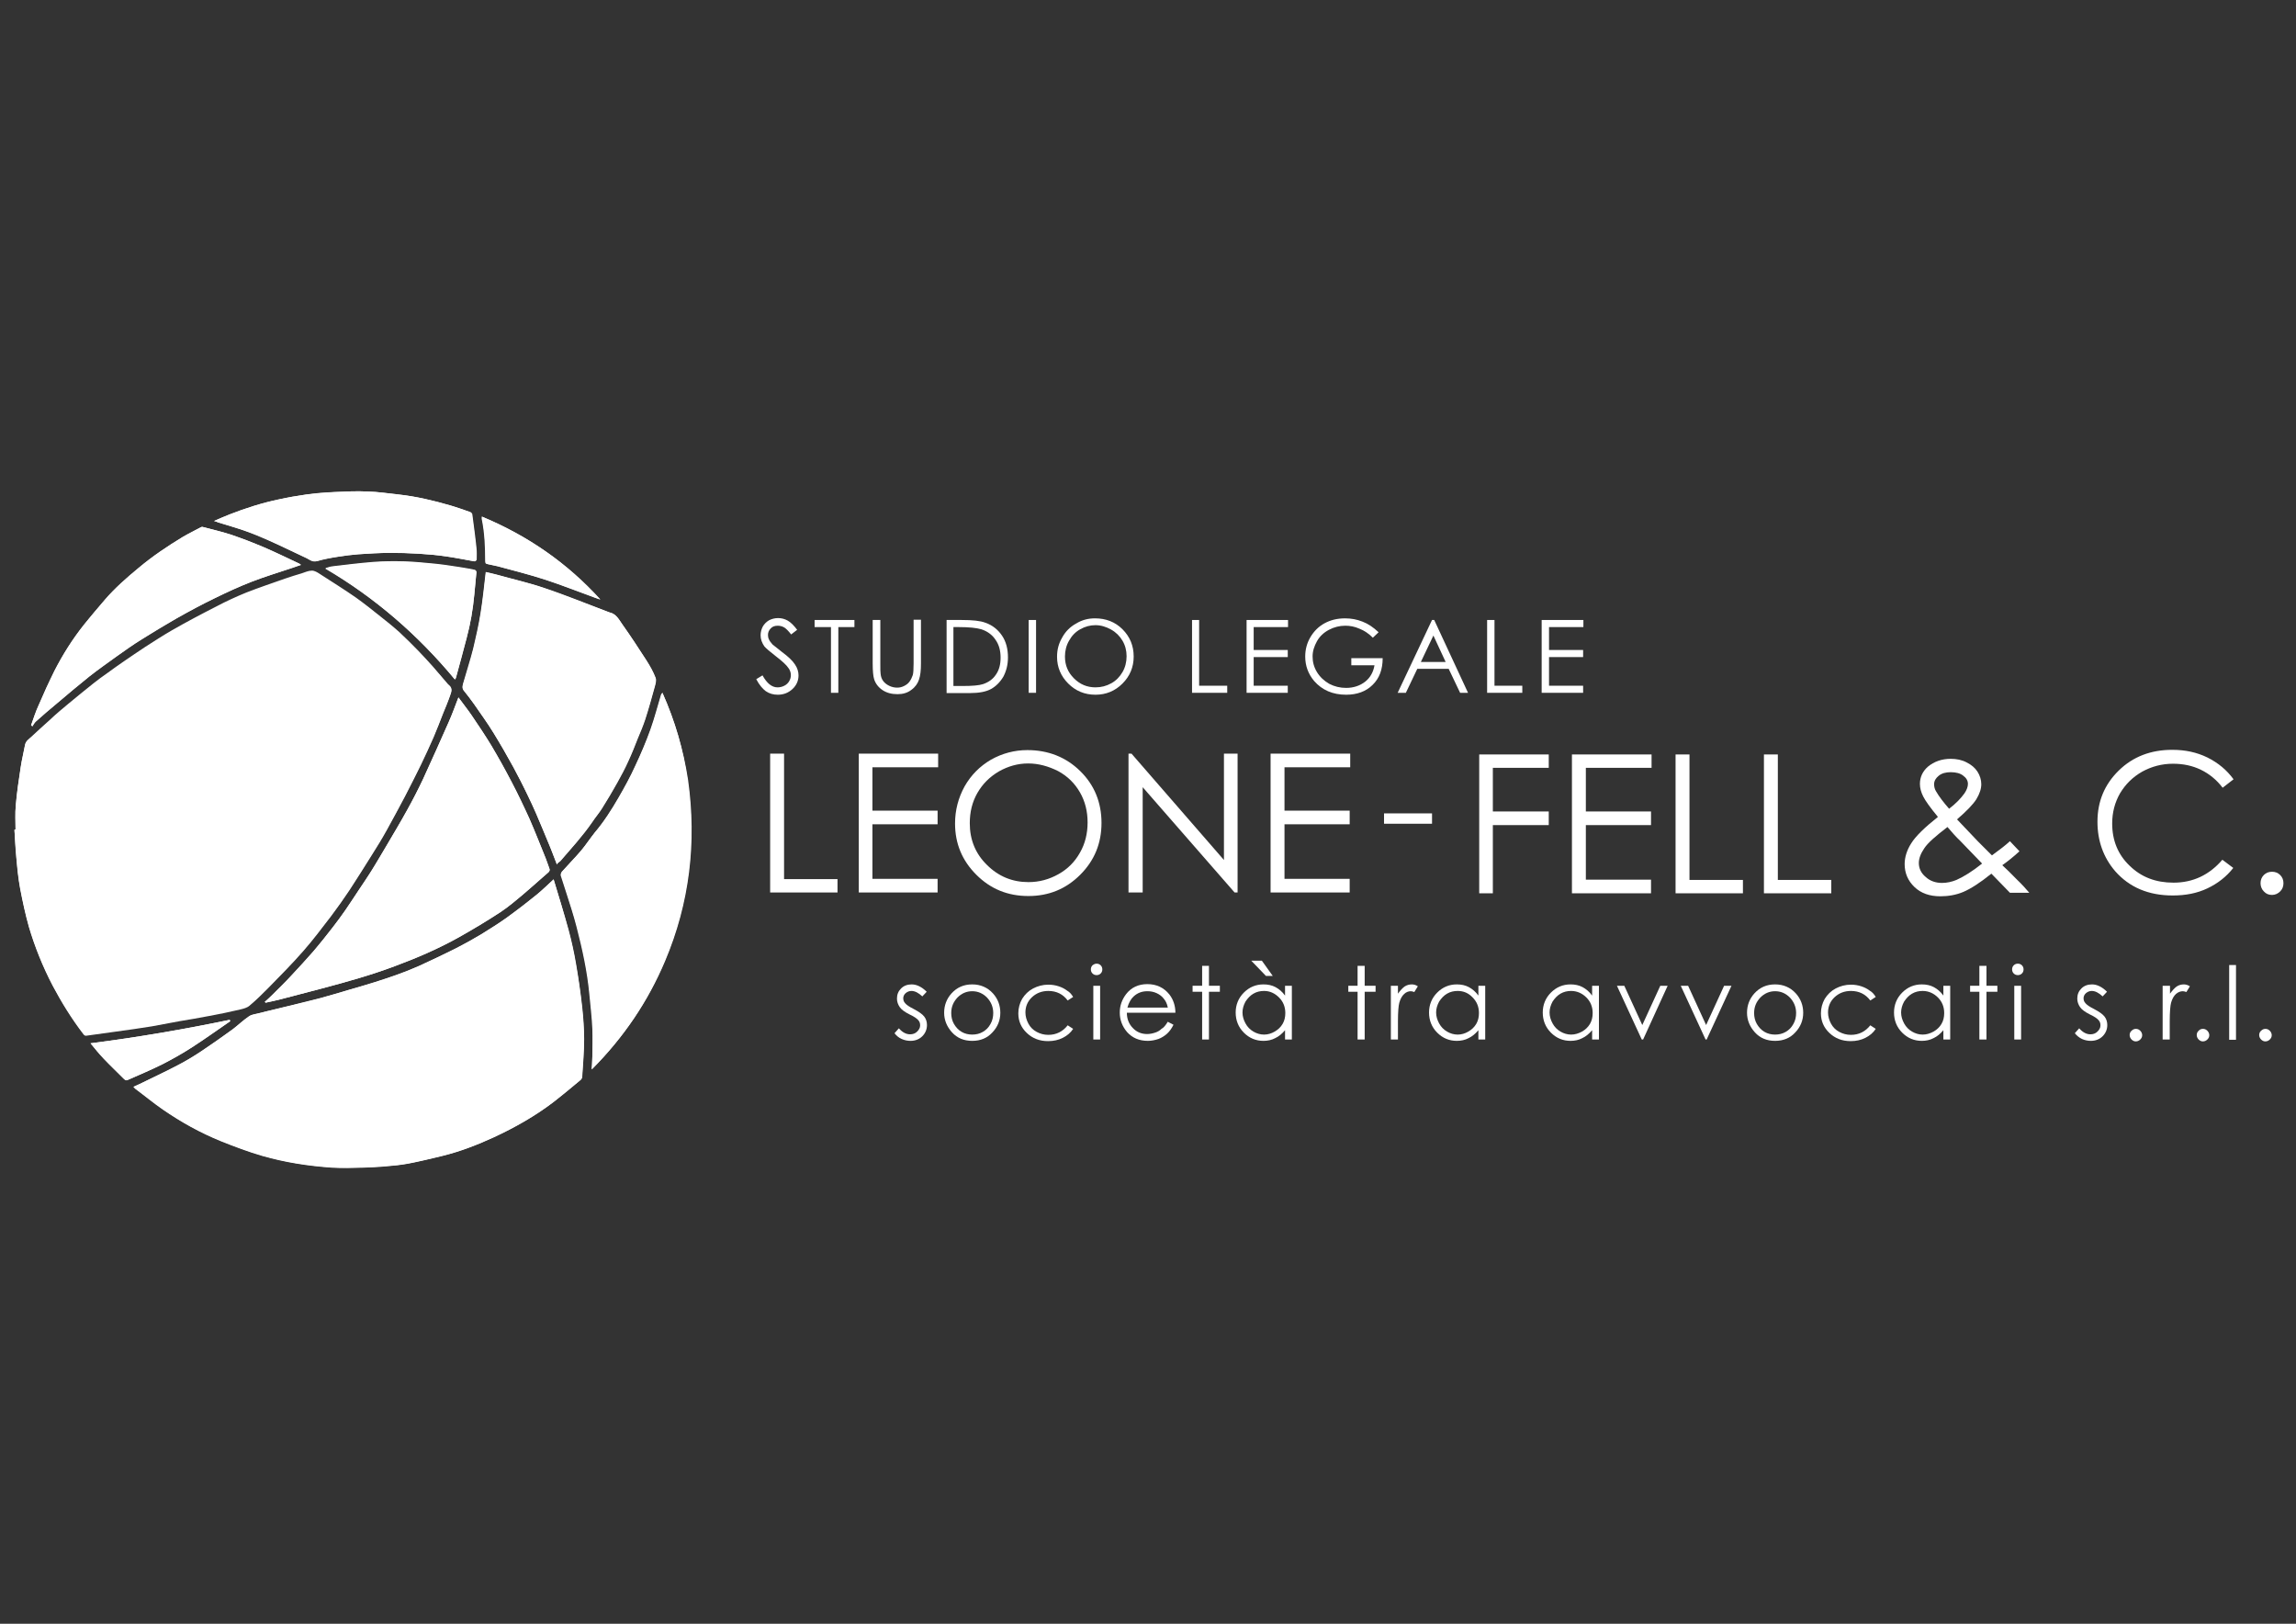 <svg xmlns="http://www.w3.org/2000/svg" xmlns:xlink="http://www.w3.org/1999/xlink" id="Livello_1" x="0px" y="0px" viewBox="0 0 841.9 595.3" style="enable-background:new 0 0 841.9 595.3;" xml:space="preserve">
<rect x="0" y="0" width="841.9" height="595.3" fill="#333333" stroke="none"/>
<style type="text/css">
	.st0{fill:#FFFFFF;}
</style>
<g>
	<path class="st0" d="M277.3,249l2.3-1.4c1.6,2.9,3.4,4.4,5.5,4.4c0.9,0,1.7-0.2,2.5-0.6c0.8-0.4,1.4-1,1.8-1.7   c0.4-0.7,0.6-1.4,0.6-2.2c0-0.9-0.3-1.8-0.9-2.6c-0.8-1.2-2.4-2.6-4.6-4.3c-2.2-1.7-3.6-2.9-4.2-3.6c-0.9-1.3-1.4-2.6-1.4-4.1   c0-1.2,0.3-2.2,0.8-3.2c0.6-1,1.3-1.7,2.3-2.3c1-0.5,2.1-0.8,3.3-0.8c1.3,0,2.4,0.3,3.5,0.9c1.1,0.6,2.3,1.8,3.5,3.4l-2.2,1.7   c-1-1.3-1.9-2.2-2.6-2.6c-0.7-0.4-1.5-0.6-2.3-0.6c-1.1,0-2,0.3-2.6,1c-0.7,0.7-1,1.5-1,2.4c0,0.6,0.1,1.1,0.4,1.7   c0.2,0.5,0.7,1.1,1.3,1.8c0.4,0.3,1.5,1.2,3.4,2.7c2.3,1.7,3.9,3.2,4.8,4.6c0.9,1.3,1.3,2.7,1.3,4c0,1.9-0.7,3.6-2.2,5   c-1.5,1.4-3.3,2.1-5.4,2.1c-1.6,0-3.1-0.4-4.4-1.3C279.6,252.5,278.4,251.1,277.3,249"></path>
	<polygon class="st0" points="298.7,229.9 298.7,227.3 313.3,227.3 313.3,229.9 307.4,229.9 307.4,254 304.7,254 304.7,229.9  "></polygon>
	<path class="st0" d="M320.1,227.3h2.7v16.1c0,1.9,0,3.1,0.1,3.6c0.1,1.1,0.4,1.9,0.9,2.6c0.5,0.7,1.2,1.3,2.2,1.8   c1,0.5,2,0.7,3,0.7c0.9,0,1.7-0.2,2.5-0.6s1.5-0.9,2-1.6c0.5-0.7,0.9-1.5,1.2-2.4c0.2-0.7,0.3-2.1,0.3-4.2v-16.1h2.7v16.1   c0,2.4-0.2,4.3-0.7,5.8c-0.5,1.5-1.4,2.8-2.8,3.8c-1.4,1.1-3.1,1.6-5.1,1.6c-2.2,0-4-0.5-5.5-1.5c-1.5-1-2.6-2.4-3.1-4.1   c-0.3-1-0.5-2.9-0.5-5.6V227.3z"></path>
	<path class="st0" d="M349.7,251.5h3.1c3.7,0,6.2-0.2,7.7-0.7c2-0.7,3.6-1.8,4.7-3.5c1.2-1.7,1.7-3.8,1.7-6.2c0-2.6-0.6-4.8-1.9-6.6   c-1.2-1.8-3-3.1-5.2-3.8c-1.7-0.5-4.4-0.8-8.3-0.8h-1.9V251.5z M347.1,254v-26.7h5.5c4,0,6.9,0.3,8.7,1c2.6,0.9,4.6,2.5,6.1,4.7   c1.5,2.2,2.2,4.9,2.2,8c0,2.7-0.6,5-1.7,7.1c-1.2,2-2.7,3.5-4.5,4.5c-1.8,1-4.4,1.5-7.8,1.5H347.1z"></path>
	<rect x="377.2" y="227.3" class="st0" width="2.7" height="26.7"></rect>
	<path class="st0" d="M401.7,229.2c-2,0-3.8,0.5-5.6,1.5c-1.8,1-3.1,2.4-4.1,4.2c-1,1.7-1.5,3.7-1.5,5.8c0,3.2,1.1,5.8,3.3,8   c2.2,2.2,4.8,3.3,7.9,3.3c2.1,0,4-0.5,5.8-1.5c1.8-1,3.1-2.4,4.1-4.1c1-1.7,1.5-3.7,1.5-5.8c0-2.1-0.5-4-1.5-5.7   c-1-1.7-2.4-3.1-4.2-4.1C405.6,229.8,403.7,229.2,401.7,229.2 M401.5,226.7c4,0,7.4,1.3,10.1,4c2.7,2.7,4.1,6,4.1,10   c0,3.9-1.4,7.2-4.1,9.9c-2.7,2.7-6,4.1-9.9,4.1c-4,0-7.3-1.4-10-4.1c-2.7-2.7-4.1-6-4.1-9.8c0-2.6,0.6-4.9,1.9-7.1   c1.2-2.2,2.9-3.9,5.1-5.1C396.7,227.3,399,226.7,401.5,226.7"></path>
	<polygon class="st0" points="437.1,227.3 439.7,227.3 439.7,251.4 450,251.4 450,254 437.1,254  "></polygon>
	<polygon class="st0" points="457.1,227.3 472.3,227.3 472.3,229.9 459.7,229.9 459.7,238.3 472.2,238.3 472.2,240.9 459.7,240.9    459.7,251.4 472.2,251.4 472.2,254 457.1,254  "></polygon>
	<path class="st0" d="M505.5,231.8l-2.1,2c-1.5-1.5-3.1-2.6-4.9-3.3c-1.8-0.8-3.5-1.1-5.2-1.1c-2.1,0-4.1,0.5-6,1.5   c-1.9,1-3.4,2.4-4.4,4.2c-1,1.8-1.6,3.6-1.6,5.6c0,2,0.5,3.9,1.6,5.7c1.1,1.8,2.6,3.2,4.5,4.3c1.9,1,4,1.5,6.2,1.5   c2.7,0,5.1-0.8,7-2.3c1.9-1.5,3-3.6,3.4-6h-8.5v-2.6h11.5c0,4.1-1.2,7.4-3.7,9.8c-2.4,2.4-5.7,3.6-9.7,3.6c-4.9,0-8.8-1.7-11.7-5   c-2.2-2.6-3.3-5.6-3.3-9c0-2.5,0.6-4.9,1.9-7.1c1.3-2.2,3-3.9,5.2-5.1c2.2-1.2,4.7-1.8,7.5-1.8c2.3,0,4.4,0.4,6.4,1.2   C501.7,228.7,503.6,230,505.5,231.8"></path>
	<path class="st0" d="M525.6,233l-4.6,9.7h9.1L525.6,233z M525.9,227.3l12.4,26.7h-2.9l-4.2-8.8h-11.5l-4.2,8.8h-3l12.6-26.7H525.9z   "></path>
	<polygon class="st0" points="545.3,227.3 548,227.3 548,251.4 558.2,251.4 558.2,254 545.3,254  "></polygon>
	<polygon class="st0" points="565.3,227.3 580.6,227.3 580.6,229.9 568,229.9 568,238.3 580.5,238.3 580.5,240.9 568,240.9    568,251.4 580.5,251.4 580.5,254 565.3,254  "></polygon>
	<path class="st0" d="M339.8,363.6l-1.6,1.7c-1.4-1.3-2.7-2-4-2c-0.8,0-1.5,0.3-2.1,0.8c-0.6,0.5-0.9,1.2-0.9,1.9   c0,0.6,0.2,1.3,0.7,1.8c0.5,0.6,1.5,1.3,3.1,2.1c1.9,1,3.2,1.9,3.9,2.8c0.7,0.9,1,2,1,3.1c0,1.6-0.6,3-1.7,4.1   c-1.1,1.1-2.6,1.7-4.3,1.7c-1.1,0-2.2-0.2-3.3-0.7s-1.9-1.2-2.6-2.1l1.6-1.8c1.3,1.5,2.7,2.2,4.1,2.2c1,0,1.9-0.3,2.6-1   c0.7-0.7,1.1-1.4,1.1-2.3c0-0.7-0.2-1.4-0.7-1.9c-0.5-0.6-1.5-1.3-3.2-2.1c-1.8-0.9-3-1.8-3.6-2.7c-0.6-0.9-1-1.9-1-3.1   c0-1.5,0.5-2.7,1.5-3.7c1-1,2.3-1.5,3.9-1.5C336.1,360.9,338,361.8,339.8,363.6"></path>
	<path class="st0" d="M356.5,363.4c-2.1,0-3.9,0.8-5.4,2.3c-1.5,1.6-2.3,3.4-2.3,5.7c0,1.4,0.3,2.8,1,4c0.7,1.2,1.6,2.2,2.8,2.9   s2.5,1,3.9,1c1.4,0,2.7-0.3,3.9-1c1.2-0.7,2.1-1.6,2.8-2.9c0.7-1.2,1-2.6,1-4c0-2.2-0.8-4.1-2.3-5.7   C360.4,364.2,358.6,363.4,356.5,363.4 M356.5,360.9c3,0,5.6,1.1,7.6,3.3c1.8,2,2.7,4.4,2.7,7.1c0,2.8-1,5.2-2.9,7.2   c-1.9,2.1-4.4,3.1-7.4,3.1c-3,0-5.5-1-7.4-3.1c-1.9-2.1-2.9-4.5-2.9-7.2c0-2.7,0.9-5.1,2.7-7.1C350.9,362,353.4,360.9,356.5,360.9"></path>
	<path class="st0" d="M393.5,365.5l-2,1.3c-1.7-2.3-4.1-3.5-7.1-3.5c-2.4,0-4.4,0.8-6,2.3c-1.6,1.5-2.4,3.4-2.4,5.6   c0,1.4,0.4,2.8,1.1,4.1c0.7,1.3,1.7,2.3,3,3c1.3,0.7,2.7,1.1,4.3,1.1c2.9,0,5.3-1.2,7.1-3.5l2,1.3c-0.9,1.4-2.2,2.5-3.8,3.3   c-1.6,0.8-3.4,1.2-5.4,1.2c-3.1,0-5.7-1-7.8-3c-2.1-2-3.1-4.4-3.1-7.2c0-1.9,0.5-3.7,1.4-5.3c1-1.6,2.3-2.9,4-3.8   c1.7-0.9,3.6-1.4,5.6-1.4c1.3,0,2.6,0.2,3.8,0.6c1.2,0.4,2.2,0.9,3.1,1.6C392.2,363.7,392.9,364.5,393.5,365.5"></path>
	<path class="st0" d="M400.9,361.4h2.5v19.7h-2.5V361.4z M402.1,353.3c0.6,0,1.1,0.2,1.5,0.6c0.4,0.4,0.6,0.9,0.6,1.5   c0,0.6-0.2,1.1-0.6,1.5c-0.4,0.4-0.9,0.6-1.5,0.6c-0.6,0-1.1-0.2-1.5-0.6c-0.4-0.4-0.6-0.9-0.6-1.5c0-0.6,0.2-1.1,0.6-1.5   C401.1,353.5,401.6,353.3,402.1,353.3"></path>
	<path class="st0" d="M428.2,369.3c-0.3-1.4-0.8-2.4-1.5-3.2c-0.6-0.8-1.5-1.5-2.6-2c-1.1-0.5-2.2-0.7-3.4-0.7c-1.9,0-3.6,0.6-5,1.9   c-1,0.9-1.8,2.3-2.3,4.1H428.2z M428.2,374.6l2.1,1.1c-0.7,1.4-1.5,2.5-2.4,3.3c-0.9,0.8-2,1.5-3.1,1.9c-1.2,0.4-2.5,0.7-3.9,0.7   c-3.2,0-5.7-1.1-7.6-3.2c-1.8-2.1-2.7-4.5-2.7-7.2c0-2.5,0.8-4.7,2.3-6.7c1.9-2.5,4.6-3.7,7.8-3.7c3.4,0,6.1,1.3,8.1,3.8   c1.4,1.8,2.2,4.1,2.2,6.7h-17.8c0,2.3,0.8,4.2,2.2,5.6c1.4,1.5,3.2,2.2,5.2,2.2c1,0,2-0.2,2.9-0.5c1-0.3,1.8-0.8,2.4-1.4   C426.7,376.8,427.4,375.9,428.2,374.6"></path>
	<polygon class="st0" points="440.8,354.1 443.3,354.1 443.3,361.4 447.3,361.4 447.3,363.6 443.3,363.6 443.3,381.1 440.8,381.1    440.8,363.6 437.3,363.6 437.3,361.4 440.8,361.4  "></polygon>
	<path class="st0" d="M462.7,352.2l4,5.6h-2.5l-5.4-5.6H462.7z M463.5,363.3c-1.4,0-2.7,0.3-3.9,1c-1.2,0.7-2.1,1.7-2.9,2.9   c-0.7,1.3-1.1,2.6-1.1,4c0,1.4,0.4,2.7,1.1,4c0.7,1.3,1.7,2.3,2.9,3c1.2,0.7,2.5,1.1,3.9,1.1c1.4,0,2.7-0.4,3.9-1.1   c1.2-0.7,2.2-1.6,2.9-2.8c0.7-1.2,1-2.5,1-4c0-2.3-0.8-4.2-2.3-5.7S465.7,363.3,463.5,363.3 M473.7,361.4v19.7h-2.5v-3.4   c-1.1,1.3-2.3,2.3-3.6,2.9c-1.3,0.7-2.8,1-4.3,1c-2.8,0-5.2-1-7.2-3c-2-2-3-4.5-3-7.4c0-2.8,1-5.3,3-7.3c2-2,4.4-3,7.2-3   c1.6,0,3.1,0.3,4.4,1c1.3,0.7,2.5,1.7,3.5,3.1v-3.6H473.7z"></path>
	<polygon class="st0" points="497.8,354.1 500.4,354.1 500.4,361.4 504.4,361.4 504.4,363.6 500.4,363.6 500.4,381.1 497.8,381.1    497.8,363.6 494.4,363.6 494.4,361.4 497.8,361.4  "></polygon>
	<path class="st0" d="M510,361.4h2.6v2.9c0.8-1.1,1.6-2,2.4-2.6c0.9-0.6,1.8-0.8,2.7-0.8c0.7,0,1.5,0.2,2.2,0.7l-1.3,2.1   c-0.5-0.2-1-0.3-1.3-0.3c-0.8,0-1.7,0.3-2.4,1c-0.8,0.7-1.4,1.8-1.8,3.2c-0.3,1.1-0.5,3.4-0.5,6.8v6.7H510V361.4z"></path>
	<path class="st0" d="M534.5,363.3c-1.4,0-2.7,0.3-3.9,1c-1.2,0.7-2.1,1.7-2.9,2.9c-0.7,1.3-1.1,2.6-1.1,4c0,1.4,0.4,2.7,1.1,4   c0.7,1.3,1.7,2.3,2.9,3c1.2,0.7,2.5,1.1,3.9,1.1c1.4,0,2.7-0.4,3.9-1.1c1.2-0.7,2.2-1.6,2.9-2.8c0.7-1.2,1-2.5,1-4   c0-2.3-0.8-4.2-2.3-5.7C538.5,364.1,536.7,363.3,534.5,363.3 M544.6,361.4v19.7h-2.5v-3.4c-1.1,1.3-2.3,2.3-3.6,2.9   c-1.3,0.7-2.8,1-4.3,1c-2.8,0-5.2-1-7.2-3c-2-2-3-4.5-3-7.4c0-2.8,1-5.3,3-7.3c2-2,4.4-3,7.2-3c1.6,0,3.1,0.3,4.4,1   c1.3,0.7,2.5,1.7,3.5,3.1v-3.6H544.6z"></path>
	<path class="st0" d="M576.1,363.3c-1.4,0-2.7,0.3-3.9,1c-1.2,0.7-2.1,1.7-2.9,2.9c-0.7,1.3-1.1,2.6-1.1,4c0,1.4,0.4,2.7,1.1,4   c0.7,1.3,1.7,2.3,2.9,3c1.2,0.7,2.5,1.1,3.9,1.1c1.4,0,2.7-0.4,4-1.1c1.2-0.7,2.2-1.6,2.9-2.8c0.7-1.2,1-2.5,1-4   c0-2.3-0.8-4.2-2.3-5.7S578.3,363.3,576.1,363.3 M586.3,361.4v19.7h-2.5v-3.4c-1.1,1.3-2.3,2.3-3.6,2.9c-1.3,0.7-2.8,1-4.3,1   c-2.8,0-5.2-1-7.2-3c-2-2-3-4.5-3-7.4c0-2.8,1-5.3,3-7.3c2-2,4.4-3,7.2-3c1.6,0,3.1,0.3,4.4,1c1.3,0.7,2.5,1.7,3.5,3.1v-3.6H586.3z   "></path>
	<polygon class="st0" points="592.9,361.4 595.6,361.4 602.2,375.8 608.8,361.4 611.5,361.4 602.5,381.1 602,381.1  "></polygon>
	<polygon class="st0" points="616.3,361.4 619,361.4 625.6,375.8 632.2,361.4 634.9,361.4 625.8,381.1 625.4,381.1  "></polygon>
	<path class="st0" d="M650.9,363.4c-2.1,0-3.9,0.8-5.4,2.3c-1.5,1.6-2.3,3.4-2.3,5.7c0,1.4,0.3,2.8,1,4c0.7,1.2,1.6,2.2,2.8,2.9   c1.2,0.7,2.5,1,3.9,1c1.4,0,2.7-0.3,3.9-1c1.2-0.7,2.1-1.6,2.8-2.9c0.7-1.2,1-2.6,1-4c0-2.2-0.8-4.1-2.3-5.7   C654.8,364.2,653,363.4,650.9,363.4 M650.9,360.9c3,0,5.6,1.1,7.6,3.3c1.8,2,2.7,4.4,2.7,7.1c0,2.8-1,5.2-2.9,7.2   c-1.9,2.1-4.4,3.1-7.4,3.1c-3,0-5.5-1-7.4-3.1c-1.9-2.1-2.9-4.5-2.9-7.2c0-2.7,0.9-5.1,2.7-7.1C645.3,362,647.8,360.9,650.9,360.9"></path>
	<path class="st0" d="M687.8,365.5l-2,1.3c-1.7-2.3-4.1-3.5-7.1-3.5c-2.4,0-4.4,0.8-6,2.3c-1.6,1.5-2.4,3.4-2.4,5.6   c0,1.4,0.4,2.8,1.1,4.1c0.7,1.3,1.7,2.3,3,3c1.3,0.7,2.7,1.1,4.3,1.1c2.9,0,5.3-1.2,7.1-3.5l2,1.3c-0.9,1.4-2.2,2.5-3.8,3.3   c-1.6,0.8-3.4,1.2-5.4,1.2c-3.1,0-5.7-1-7.8-3c-2.1-2-3.1-4.4-3.1-7.2c0-1.9,0.5-3.7,1.4-5.3c1-1.6,2.3-2.9,4-3.8   c1.7-0.9,3.6-1.4,5.6-1.4c1.3,0,2.6,0.2,3.8,0.6c1.2,0.4,2.2,0.9,3.1,1.6C686.5,363.7,687.2,364.5,687.8,365.5"></path>
	<path class="st0" d="M705,363.3c-1.4,0-2.7,0.3-3.9,1c-1.2,0.7-2.1,1.7-2.9,2.9c-0.7,1.3-1.1,2.6-1.1,4c0,1.4,0.4,2.7,1.1,4   c0.7,1.3,1.7,2.3,2.9,3c1.2,0.7,2.5,1.1,3.9,1.1c1.4,0,2.7-0.4,4-1.1c1.2-0.7,2.2-1.6,2.9-2.8c0.7-1.2,1-2.5,1-4   c0-2.3-0.8-4.2-2.3-5.7S707.2,363.3,705,363.3 M715.1,361.4v19.7h-2.5v-3.4c-1.1,1.3-2.3,2.3-3.6,2.9c-1.3,0.7-2.8,1-4.3,1   c-2.8,0-5.2-1-7.2-3c-2-2-3-4.5-3-7.4c0-2.8,1-5.3,3-7.3c2-2,4.4-3,7.2-3c1.6,0,3.1,0.3,4.4,1c1.3,0.7,2.5,1.7,3.5,3.1v-3.6H715.1z   "></path>
	<polygon class="st0" points="725.8,354.1 728.4,354.1 728.4,361.4 732.4,361.4 732.4,363.6 728.4,363.6 728.4,381.1 725.8,381.1    725.8,363.6 722.4,363.6 722.4,361.4 725.8,361.4  "></polygon>
	<path class="st0" d="M738.6,361.4h2.5v19.7h-2.5V361.4z M739.9,353.3c0.6,0,1.1,0.2,1.5,0.6c0.4,0.4,0.6,0.9,0.6,1.5   c0,0.6-0.2,1.1-0.6,1.5c-0.4,0.4-0.9,0.6-1.5,0.6c-0.6,0-1.1-0.2-1.5-0.6c-0.4-0.4-0.6-0.9-0.6-1.5c0-0.6,0.2-1.1,0.6-1.5   C738.8,353.5,739.3,353.3,739.9,353.3"></path>
	<path class="st0" d="M772.6,363.6l-1.6,1.7c-1.4-1.3-2.7-2-4-2c-0.8,0-1.5,0.3-2.1,0.8c-0.6,0.5-0.9,1.2-0.9,1.9   c0,0.6,0.2,1.3,0.7,1.8c0.5,0.6,1.5,1.3,3.1,2.1c1.9,1,3.2,1.9,3.9,2.8c0.7,0.9,1,2,1,3.1c0,1.6-0.6,3-1.7,4.1   c-1.1,1.1-2.6,1.7-4.3,1.7c-1.1,0-2.2-0.2-3.3-0.7c-1-0.5-1.9-1.2-2.6-2.1l1.6-1.8c1.3,1.5,2.7,2.2,4.1,2.2c1,0,1.9-0.3,2.6-1   c0.7-0.7,1.1-1.4,1.1-2.3c0-0.7-0.2-1.4-0.7-1.9c-0.5-0.6-1.5-1.3-3.2-2.1c-1.8-0.9-3-1.8-3.6-2.7c-0.6-0.9-1-1.9-1-3.1   c0-1.5,0.5-2.7,1.5-3.7c1-1,2.3-1.5,3.9-1.5C768.9,360.9,770.8,361.8,772.6,363.6"></path>
	<path class="st0" d="M783.2,377.2c0.6,0,1.1,0.2,1.6,0.7c0.4,0.4,0.7,1,0.7,1.6c0,0.6-0.2,1.1-0.7,1.6c-0.4,0.4-1,0.7-1.6,0.7   c-0.6,0-1.1-0.2-1.6-0.7c-0.4-0.4-0.7-1-0.7-1.6c0-0.6,0.2-1.2,0.7-1.6C782.1,377.4,782.6,377.2,783.2,377.2"></path>
	<path class="st0" d="M793.1,361.4h2.6v2.9c0.8-1.1,1.6-2,2.4-2.6c0.9-0.6,1.8-0.8,2.7-0.8c0.7,0,1.4,0.2,2.2,0.7l-1.3,2.1   c-0.5-0.2-1-0.3-1.3-0.3c-0.8,0-1.7,0.3-2.5,1c-0.8,0.7-1.4,1.8-1.8,3.2c-0.3,1.1-0.5,3.4-0.5,6.8v6.7h-2.6V361.4z"></path>
	<path class="st0" d="M807.8,377.2c0.6,0,1.1,0.2,1.6,0.7c0.4,0.4,0.7,1,0.7,1.6c0,0.6-0.2,1.1-0.7,1.6c-0.4,0.4-1,0.7-1.6,0.7   c-0.6,0-1.1-0.2-1.6-0.7c-0.4-0.4-0.7-1-0.7-1.6c0-0.6,0.2-1.2,0.7-1.6C806.6,377.4,807.2,377.2,807.8,377.2"></path>
	<rect x="817.4" y="353.8" class="st0" width="2.5" height="27.4"></rect>
	<path class="st0" d="M830.7,377.2c0.6,0,1.1,0.2,1.6,0.7c0.4,0.4,0.7,1,0.7,1.6c0,0.6-0.2,1.1-0.7,1.6c-0.4,0.4-1,0.7-1.6,0.7   c-0.6,0-1.1-0.2-1.6-0.7c-0.4-0.4-0.7-1-0.7-1.6c0-0.6,0.2-1.2,0.7-1.6C829.6,377.4,830.1,377.2,830.7,377.2"></path>
	<polygon class="st0" points="282.4,276.3 287.5,276.3 287.5,322.3 307.1,322.3 307.1,327.2 282.4,327.2  "></polygon>
	<polygon class="st0" points="314.9,276.3 344,276.3 344,281.3 319.9,281.3 319.9,297.2 343.8,297.2 343.8,302.2 319.9,302.2    319.9,322.2 343.8,322.2 343.8,327.2 314.9,327.2  "></polygon>
	<path class="st0" d="M377,279.9c-3.8,0-7.3,1-10.7,2.9c-3.4,2-6,4.6-7.9,7.9c-1.9,3.3-2.8,7-2.8,11.1c0,6.1,2.1,11.2,6.3,15.3   c4.2,4.2,9.3,6.3,15.2,6.3c4,0,7.6-1,11-2.9c3.4-1.9,6-4.5,7.9-7.9c1.9-3.3,2.8-7,2.8-11.1c0-4-0.9-7.7-2.8-11   c-1.9-3.3-4.5-5.9-8-7.8C384.4,280.9,380.8,279.9,377,279.9 M376.7,275c7.7,0,14.2,2.6,19.4,7.7c5.2,5.1,7.8,11.5,7.8,19   c0,7.5-2.6,13.8-7.8,19c-5.2,5.2-11.5,7.8-19,7.8c-7.6,0-13.9-2.6-19.1-7.8c-5.2-5.2-7.8-11.4-7.8-18.8c0-4.9,1.2-9.4,3.5-13.6   c2.4-4.2,5.6-7.4,9.7-9.8C367.5,276.2,372,275,376.7,275"></path>
	<polygon class="st0" points="413.8,327.2 413.8,276.3 414.9,276.3 448.8,315.3 448.8,276.3 453.8,276.3 453.8,327.2 452.7,327.2    419,288.6 419,327.2  "></polygon>
	<polygon class="st0" points="465.9,276.3 495.1,276.3 495.1,281.3 471,281.3 471,297.2 494.9,297.2 494.9,302.2 471,302.2    471,322.2 494.9,322.2 494.9,327.2 465.9,327.2  "></polygon>
	<rect x="507.5" y="298.2" class="st0" width="17.6" height="3.8"></rect>
	<polygon class="st0" points="542.4,276.6 567.9,276.6 567.9,281.5 547.4,281.5 547.4,297.5 567.9,297.5 567.9,302.5 547.4,302.5    547.4,327.5 542.4,327.5  "></polygon>
	<polygon class="st0" points="576.4,276.6 605.6,276.6 605.6,281.5 581.5,281.5 581.5,297.5 605.4,297.5 605.4,302.5 581.5,302.5    581.5,322.5 605.4,322.5 605.4,327.5 576.4,327.5  "></polygon>
	<polygon class="st0" points="614.4,276.6 619.5,276.6 619.5,322.6 639.1,322.6 639.1,327.5 614.4,327.5  "></polygon>
	<polygon class="st0" points="646.8,276.6 651.9,276.6 651.9,322.6 671.5,322.6 671.5,327.5 646.8,327.5  "></polygon>
	<path class="st0" d="M714.7,296.5c2.5-1.9,4.3-3.8,5.6-5.6c0.9-1.3,1.3-2.5,1.3-3.5c0-1.2-0.6-2.2-1.7-3c-1.1-0.9-2.7-1.3-4.6-1.3   c-1.8,0-3.3,0.4-4.4,1.3c-1.1,0.9-1.7,1.9-1.7,3.1c0,0.9,0.2,1.8,0.7,2.6C711,292,712.6,294.1,714.7,296.5 M714.1,303.2   c-4.3,3.3-7.2,5.8-8.5,7.8c-1.3,1.9-2,3.7-2,5.4c0,1.9,0.8,3.7,2.5,5.1c1.6,1.5,3.7,2.2,6,2.2c1.8,0,3.6-0.4,5.3-1.1   c2.7-1.2,5.9-3.2,9.4-6l-8-8.3C717.3,306.9,715.8,305.2,714.1,303.2 M737,308.4l3.5,3.7c-2.2,2-4.3,3.7-6.3,5.1   c1.4,1.3,3.2,3,5.4,5.3c1.8,1.7,3.3,3.4,4.5,4.8H737l-6.8-7c-4.2,3.4-7.7,5.6-10.3,6.7s-5.5,1.6-8.4,1.6c-3.9,0-7.1-1.1-9.5-3.4   c-2.4-2.3-3.6-5.1-3.6-8.4c0-2.5,0.8-5.1,2.4-7.6c1.6-2.6,4.9-5.8,9.8-9.7c-2.8-3.4-4.6-5.9-5.4-7.5c-0.8-1.6-1.2-3.1-1.2-4.6   c0-2.5,1-4.6,2.9-6.3c2.3-1.9,5.1-2.9,8.4-2.9c2.1,0,4.1,0.4,5.8,1.3c1.8,0.9,3.1,2,4,3.4c0.9,1.4,1.4,3,1.4,4.6   c0,1.7-0.6,3.5-1.8,5.5c-1.2,1.9-3.6,4.4-7.1,7.4l7.7,8.1l5.1,5.1C733.3,311.5,735.5,309.8,737,308.4"></path>
	<path class="st0" d="M819,285.7l-4,3.1c-2.2-2.9-4.9-5.1-8-6.6c-3.1-1.5-6.5-2.2-10.2-2.2c-4.1,0-7.8,1-11.3,2.9   c-3.5,2-6.1,4.6-8.1,7.9c-1.9,3.3-2.9,7-2.9,11.1c0,6.2,2.1,11.4,6.4,15.5c4.3,4.2,9.6,6.2,16.1,6.2c7.1,0,13.1-2.8,17.9-8.4l4,3   c-2.5,3.2-5.7,5.7-9.5,7.5c-3.8,1.8-8,2.6-12.7,2.6c-8.9,0-15.9-3-21.1-8.9c-4.3-5-6.5-11.1-6.5-18.1c0-7.5,2.6-13.7,7.8-18.8   c5.2-5.1,11.8-7.6,19.6-7.6c4.8,0,9,0.9,12.9,2.8C813.4,279.7,816.5,282.3,819,285.7"></path>
	<path class="st0" d="M833.1,319.6c1.2,0,2.2,0.4,3,1.2c0.8,0.8,1.2,1.8,1.2,3c0,1.2-0.4,2.2-1.2,3c-0.8,0.8-1.8,1.3-3,1.3   s-2.2-0.4-3-1.3c-0.8-0.8-1.2-1.9-1.2-3c0-1.2,0.4-2.2,1.2-3C830.9,320,831.9,319.6,833.1,319.6"></path>
	<g>
		<path class="st0" d="M5.7,304.1c-0.1,0-0.3,0-0.4,0c0.2,3.4,0.3,6.8,0.7,10.2c0.4,3.8,0.7,7.5,1.4,11.3c0.9,4.7,1.9,9.4,3.2,14    c2.2,7.5,5.1,14.6,8.7,21.5c3.3,6.3,7,12.2,11.3,17.8c0.4,0.5,0.6,0.6,1.2,0.5c3.6-0.5,7.2-1,10.8-1.5c4.3-0.6,8.7-1.2,13-1.9    c3.4-0.5,6.8-1.2,10.2-1.9c3.6-0.7,7.2-1.2,10.8-1.9c3.9-0.8,7.7-1.6,11.5-2.4c1.2-0.3,2.5-0.7,3.4-1.4c2.4-2,4.6-4.2,6.8-6.4    c4.4-4.5,8.8-8.9,12.9-13.6c3.6-4.1,6.9-8.5,10.2-12.8c2.4-3.1,4.7-6.3,6.8-9.6c2.8-4.2,5.5-8.6,8.2-12.9c1.9-3,3.7-6,5.4-9    c2.3-4.1,4.5-8.2,6.7-12.4c2-3.9,4-7.7,5.9-11.7c1.6-3.3,3.1-6.7,4.6-10c1.2-2.8,2.3-5.6,3.4-8.5c0.9-2.2,1.9-4.3,2.6-6.6    c0.4-1.2,1.1-2.5-0.3-3.7c-0.3-0.2-0.5-0.5-0.7-0.7c-1.8-2.1-3.7-4.3-5.5-6.4c-1.7-1.9-3.4-3.7-5.1-5.5c-2.2-2.3-4.5-4.5-6.8-6.7    c-2.3-2.1-4.7-4-7.1-5.9c-3-2.4-6-4.8-9.1-7c-4.3-3-8.7-5.7-13-8.5c-0.9-0.6-2-1.3-3-1.3c-1.3,0-2.6,0.6-3.8,1c-2,0.6-4,1.2-6,1.9    c-4.8,1.7-9.6,3.3-14.2,5.1c-3.7,1.5-7.4,3.2-11,5.1c-5.5,2.8-11,5.7-16.4,8.8c-3.3,1.9-6.5,4-9.8,6.1c-2.6,1.7-5.2,3.5-7.7,5.2    c-2.1,1.4-4.1,2.9-6.2,4.4c-1.7,1.2-3.4,2.4-5,3.7c-3,2.4-6.1,4.9-9.1,7.4c-2.3,1.9-4.7,3.9-6.9,6c-2.3,2-4.5,4.1-6.8,6.2    c-0.9,0.8-2,1.5-2.3,2.8c-0.5,2.8-1.2,5.5-1.6,8.2c-0.7,4.6-1.4,9.2-1.8,13.9C5.5,298.3,5.7,301.2,5.7,304.1 M203,322.4    c-2.2,2-4.2,4-6.3,5.7c-3.5,2.9-7.1,5.7-10.8,8.3c-3.1,2.2-6.3,4.2-9.5,6.2c-3,1.8-6,3.5-9.2,5.1c-4.5,2.2-9,4.4-13.6,6.5    c-2.7,1.2-5.5,2.3-8.3,3.3c-2.6,0.9-5.2,1.8-7.8,2.6c-3.1,1-6.3,1.9-9.4,2.8c-3.6,1-7.1,2.1-10.7,3.1c-3.9,1-7.8,2-11.7,2.9    c-3.7,0.9-7.4,1.7-11.1,2.7c-1.2,0.3-2.5,0.5-3.4,1.1c-2.1,1.4-3.9,3.2-5.9,4.7c-3.8,2.8-7.6,5.5-11.6,8.1c-2.7,1.8-5.5,3.5-8.4,5    c-4.8,2.5-9.6,4.7-14.4,7.1c-0.6,0.3-1.3,0.6-2,0.9c0.3,0.3,0.5,0.5,0.7,0.7c3.4,2.5,6.6,5.2,10.1,7.6c6.7,4.6,13.7,8.5,21.3,11.6    c5,2,10,3.9,15.2,5.4c8.4,2.4,16.9,3.7,25.6,4.3c3.7,0.2,7.4,0.1,11.1,0c2.9-0.1,5.8-0.2,8.7-0.5c2.7-0.2,5.5-0.5,8.2-1    c4.1-0.8,8.3-1.8,12.4-2.8c6.5-1.6,12.7-4,18.8-6.8c7.8-3.6,15.2-7.8,22-13c3.3-2.6,6.5-5.3,9.8-8c0.3-0.2,0.6-0.7,0.6-1.1    c0.3-4.6,0.7-9.3,0.7-13.9c0-3.9-0.3-7.8-0.7-11.6c-0.6-5.4-1.3-10.8-2.3-16.1c-0.7-4.1-1.6-8.3-2.7-12.3    C206.8,334.8,204.9,328.7,203,322.4 M204.2,316.9c0.3-0.4,0.4-0.6,0.6-0.8c0.2-0.2,0.5-0.3,0.6-0.5c4.1-4.6,8.2-9.2,11.7-14.3    c1.1-1.6,2.5-3.2,3.5-4.9c2-3.1,3.9-6.3,5.7-9.6c1.4-2.6,2.8-5.2,4-7.8c1.3-2.7,2.4-5.6,3.5-8.4c0.9-2.3,1.9-4.6,2.7-6.9    c1.3-4,2.4-8,3.5-12c0.3-1.1,0.7-2.4,0.3-3.3c-0.9-2.2-2.1-4.3-3.3-6.3c-2.9-4.5-5.8-9-8.9-13.3c-1.2-1.7-2.2-3.8-4.6-4.3    c-0.3-0.1-0.5-0.2-0.8-0.3c-7.7-2.9-15.4-6.1-23.3-8.7c-5.6-1.9-11.4-3.2-17.1-4.8c-1.4-0.4-2.9-0.7-4.2-1    c-0.6,5.1-1.1,10.2-1.9,15.1c-0.7,4.4-1.7,8.7-2.7,13c-1.1,4.3-2.5,8.5-3.7,12.8c-0.2,0.8-0.4,1.6,0.2,2.5c1.3,1.6,2.6,3.3,3.8,5    c2.4,3.5,4.9,6.9,7.1,10.5c2.6,4.1,5,8.4,7.3,12.6c1.8,3.3,3.6,6.7,5.2,10.2c1.1,2.2,2.1,4.5,3.1,6.7c1.7,3.9,3.3,7.8,4.9,11.7    C202.4,312.1,203.2,314.4,204.2,316.9 M97.1,367.3c0.1,0.1,0.2,0.2,0.3,0.3c1.9-0.4,3.8-0.8,5.7-1.3c5-1.3,9.9-2.6,14.9-3.9    c9.1-2.4,18.1-4.9,26.8-8.2c8.1-3,16-6.4,23.5-10.6c5.1-2.9,10.2-5.9,15.2-9.2c2.9-1.9,5.6-4.2,8.2-6.4c3.2-2.7,6.2-5.5,9.4-8.2    c0.5-0.5,0.6-0.9,0.3-1.5c-0.5-1.2-0.9-2.4-1.3-3.6c-2-4.9-3.9-9.8-6-14.6c-2-4.5-4.2-9-6.5-13.4c-2.3-4.5-4.8-8.9-7.4-13.3    c-2.3-3.8-4.8-7.5-7.3-11.2c-1.5-2.2-3.2-4.3-4.8-6.5c-1.2,3.1-2.3,6.2-3.6,9.1c-3.1,7-6.2,13.9-9.4,20.9    c-1.8,3.8-3.7,7.5-5.7,11.1c-2.6,4.7-5.3,9.2-8,13.8c-1.7,2.8-3.3,5.7-5.1,8.5c-1.5,2.5-3.2,4.9-4.8,7.3c-1.6,2.4-3.1,4.8-4.8,7.2    c-1.5,2.2-3.1,4.3-4.7,6.4c-2.3,3-4.7,5.9-7.1,8.8c-2.6,3-5.3,6-8.1,8.9c-2.2,2.4-4.6,4.7-6.9,7C99,365.7,98.1,366.5,97.1,367.3     M242.9,254c-0.2,0.3-0.3,0.4-0.3,0.5c-1.3,4.3-2.4,8.6-3.9,12.8c-1.7,4.6-3.6,9-5.6,13.4c-1.8,3.9-3.9,7.8-6.1,11.6    c-2.6,4.5-5.4,8.9-8.8,12.9c-1.8,2.1-3.3,4.5-5,6.6c-2.3,2.7-4.7,5.1-7,7.7c-0.3,0.3-0.5,1-0.4,1.4c0.6,2,1.3,3.9,1.9,5.9    c1.3,4.3,2.7,8.6,3.9,12.9c2.1,8.1,3.9,16.3,4.7,24.7c0.4,4.2,0.9,8.5,1.1,12.7c0.2,3.4,0.1,6.8,0,10.1c0,1.5-0.2,3-0.3,4.8    c11.6-11.7,20.5-24.8,26.8-39.7c9-21.3,11.6-43.5,8.4-66.4C250.6,274.9,247.5,264.3,242.9,254 M11.4,265.9    c0.2,0.1,0.3,0.3,0.5,0.4c0.4-0.6,0.7-1.2,1.2-1.7c2.6-2.3,5.2-4.6,7.9-6.8c3.9-3.3,7.8-6.6,11.8-9.8c3.3-2.6,6.8-5,10.2-7.5    c3-2.1,5.9-4.2,9-6.1c4.2-2.6,8.5-5.2,12.8-7.7c4.6-2.6,9.2-5.1,14-7.4c4.5-2.2,9-4.3,13.7-6.1c4.8-1.9,9.8-3.4,14.7-5    c1-0.3,2-0.7,3.2-1.1c-0.3-0.2-0.5-0.4-0.7-0.5c-4.4-2.1-8.8-4.2-13.2-6.1c-3.9-1.6-7.8-3.1-11.8-4.5c-3.4-1.1-6.9-1.9-10.3-2.8    c-0.2-0.1-0.5,0-0.7,0.1c-2.2,1.2-4.5,2.3-6.7,3.6c-5.6,3.4-11,7-16.1,11.3c-4.4,3.7-8.7,7.4-12.4,11.7c-2.6,3-5.2,6-7.7,9.2    c-4.2,5.3-7.8,10.9-10.8,16.9c-2.1,4-3.9,8.2-5.7,12.4C13.1,260.8,12.3,263.4,11.4,265.9 M78.5,191c0.7,0.2,1.1,0.3,1.5,0.5    c3.4,1.1,6.8,2,10.2,3.2c2.9,1,5.7,2.1,8.4,3.4c4.7,2.1,9.4,4.4,14.1,6.6c1.2,0.5,2.2,1.4,3.7,1c2.5-0.7,5.1-1.2,7.7-1.6    c2.5-0.4,4.9-0.7,7.4-0.9c3.8-0.3,7.6-0.5,11.5-0.5c3.6,0,7.1,0.1,10.7,0.3c3.4,0.2,6.7,0.5,10.1,1c3.4,0.5,6.9,1.2,10.3,1.8    c0.2,0,0.7-0.4,0.7-0.6c0-1.5,0.1-3-0.1-4.5c-0.4-4-1-8.1-1.5-12.1c0-0.3-0.4-0.8-0.8-0.9c-2.4-0.8-4.8-1.7-7.2-2.4    c-6.2-1.8-12.5-3.3-18.9-4c-3.8-0.4-7.6-1-11.4-1.1c-4.1-0.2-8.1,0-12.2,0.2c-3.4,0.2-6.9,0.5-10.3,0.9c-3.4,0.5-6.8,1-10.1,1.8    c-6.2,1.3-12.2,3.2-18,5.5C82.4,189.3,80.6,190.1,78.5,191 M166.8,249.1c0.2-0.3,0.4-0.4,0.4-0.6c1.3-4.8,2.7-9.7,3.9-14.5    c1.4-5.2,2.3-10.5,2.8-15.8c0.2-2.8,0.6-5.6,0.8-8.4c0-0.2-0.3-0.7-0.6-0.7c-1.8-0.4-3.7-0.7-5.5-1c-3.2-0.5-6.4-0.9-9.6-1.3    c-3.5-0.4-7-0.7-10.5-0.8c-3.9-0.1-7.7-0.1-11.6,0.2c-5,0.4-10,1-14.9,1.6c-0.9,0.1-1.7,0.4-2.7,0.7    C137.6,219.2,153.3,232.8,166.8,249.1 M84.4,374.4c-0.1-0.2-0.1-0.3-0.2-0.5c-16.8,3.5-33.8,6.4-51,8.6c1.7,2,3.2,3.8,4.8,5.6    c2.4,2.6,5,5,7.5,7.5c0.5,0.5,0.8,0.6,1.4,0.3c4.3-1.9,8.6-3.7,12.8-5.8c3.7-1.9,7.3-4,10.8-6.2C75.2,380.8,79.8,377.5,84.4,374.4     M176.7,189.4c0,0.6-0.1,0.9,0,1.2c1,5,1.2,10.1,1.2,15.2c0,0.8,0.3,0.9,0.8,1c1.2,0.3,2.5,0.5,3.7,0.8c5.9,1.6,11.9,3.1,17.7,5    c6.1,2,12.1,4.4,18.2,6.6c0.6,0.2,1.2,0.4,1.7,0.6C208,206.4,193.5,196.4,176.7,189.4"></path>
		<path class="st0" d="M5.7,304.1c0-2.9-0.2-5.9,0.1-8.8c0.4-4.6,1.1-9.3,1.8-13.9c0.4-2.8,1.1-5.5,1.6-8.2c0.3-1.4,1.4-2,2.3-2.8    c2.2-2.1,4.5-4.2,6.8-6.2c2.3-2,4.6-4,6.9-6c3-2.5,6-4.9,9.1-7.4c1.6-1.3,3.3-2.5,5-3.7c2-1.5,4.1-3,6.2-4.4    c2.6-1.8,5.1-3.5,7.7-5.2c3.2-2.1,6.4-4.2,9.8-6.1c5.4-3,10.9-5.9,16.4-8.8c3.6-1.8,7.2-3.6,11-5.1c4.7-1.9,9.5-3.5,14.2-5.1    c2-0.7,4-1.3,6-1.9c1.3-0.4,2.6-1,3.8-1c1,0,2.1,0.7,3,1.3c4.4,2.8,8.8,5.6,13,8.5c3.1,2.2,6.1,4.6,9.1,7c2.4,1.9,4.8,3.9,7.1,5.9    c2.4,2.1,4.6,4.4,6.8,6.7c1.8,1.8,3.4,3.6,5.1,5.5c1.9,2.1,3.7,4.2,5.5,6.4c0.2,0.3,0.4,0.5,0.7,0.7c1.4,1.1,0.7,2.5,0.3,3.7    c-0.8,2.2-1.7,4.4-2.6,6.6c-1.1,2.8-2.2,5.7-3.4,8.5c-1.5,3.4-3,6.7-4.6,10c-1.9,3.9-3.9,7.8-5.9,11.7c-2.2,4.1-4.4,8.3-6.7,12.4    c-1.7,3.1-3.5,6-5.4,9c-2.7,4.3-5.4,8.6-8.2,12.9c-2.2,3.3-4.5,6.5-6.8,9.6c-3.3,4.3-6.6,8.7-10.2,12.8    c-4.1,4.7-8.5,9.1-12.9,13.6c-2.2,2.2-4.4,4.4-6.8,6.4c-0.9,0.8-2.2,1.1-3.4,1.4c-3.8,0.9-7.7,1.7-11.5,2.4    c-3.6,0.7-7.2,1.3-10.8,1.9c-3.4,0.6-6.8,1.3-10.2,1.9c-4.3,0.7-8.6,1.3-13,1.9c-3.6,0.5-7.2,1-10.8,1.5c-0.5,0.1-0.8,0-1.2-0.5    c-4.3-5.6-8-11.6-11.3-17.8c-3.6-6.9-6.5-14.1-8.7-21.5c-1.3-4.6-2.3-9.3-3.2-14c-0.7-3.7-1.1-7.5-1.4-11.3    c-0.3-3.4-0.4-6.8-0.7-10.2C5.5,304.2,5.6,304.2,5.7,304.1"></path>
		<path class="st0" d="M203,322.4c1.9,6.3,3.8,12.4,5.5,18.5c1.1,4.1,2,8.2,2.7,12.3c0.9,5.3,1.7,10.7,2.3,16.1    c0.4,3.8,0.7,7.7,0.7,11.6c0,4.7-0.4,9.3-0.7,13.9c0,0.4-0.3,0.8-0.6,1.1c-3.2,2.7-6.4,5.4-9.8,8c-6.8,5.2-14.3,9.4-22,13    c-6.1,2.8-12.3,5.2-18.8,6.8c-4.1,1-8.2,2-12.4,2.8c-2.7,0.5-5.4,0.8-8.2,1c-2.9,0.2-5.8,0.4-8.7,0.5c-3.7,0.1-7.4,0.2-11.1,0    c-8.7-0.6-17.3-1.9-25.6-4.3c-5.1-1.5-10.2-3.4-15.2-5.4c-7.5-3-14.6-6.9-21.3-11.6c-3.4-2.4-6.7-5-10.1-7.6    c-0.2-0.2-0.4-0.4-0.7-0.7c0.7-0.3,1.4-0.6,2-0.9c4.8-2.3,9.7-4.6,14.4-7.1c2.9-1.5,5.7-3.2,8.4-5c3.9-2.6,7.8-5.4,11.6-8.1    c2-1.5,3.8-3.3,5.9-4.7c0.9-0.7,2.2-0.8,3.4-1.1c3.7-0.9,7.4-1.8,11.1-2.7c3.9-1,7.8-1.9,11.7-2.9c3.6-1,7.2-2,10.7-3.1    c3.1-0.9,6.3-1.8,9.4-2.8c2.6-0.8,5.2-1.7,7.8-2.6c2.8-1,5.6-2.1,8.3-3.3c4.6-2.1,9.1-4.2,13.6-6.5c3.1-1.6,6.2-3.3,9.2-5.1    c3.2-2,6.5-4,9.5-6.2c3.7-2.7,7.3-5.5,10.8-8.3C198.8,326.4,200.7,324.5,203,322.4"></path>
		<path class="st0" d="M204.2,316.9c-1-2.5-1.8-4.8-2.7-7c-1.6-3.9-3.3-7.8-4.9-11.7c-1-2.3-2-4.5-3.1-6.7    c-1.7-3.4-3.4-6.8-5.2-10.2c-2.4-4.3-4.8-8.5-7.3-12.6c-2.2-3.6-4.7-7-7.1-10.5c-1.2-1.7-2.5-3.4-3.8-5c-0.7-0.8-0.5-1.6-0.2-2.5    c1.3-4.3,2.7-8.5,3.7-12.8c1.1-4.3,2-8.6,2.7-13c0.8-5,1.3-10,1.9-15.1c1.3,0.3,2.8,0.6,4.2,1c5.7,1.6,11.5,2.9,17.1,4.8    c7.8,2.7,15.5,5.8,23.3,8.7c0.3,0.1,0.5,0.2,0.8,0.3c2.4,0.5,3.4,2.6,4.6,4.3c3.1,4.4,6,8.8,8.9,13.3c1.3,2,2.5,4.1,3.3,6.3    c0.4,0.9,0,2.2-0.3,3.3c-1.1,4-2.2,8-3.5,12c-0.8,2.4-1.7,4.6-2.7,6.9c-1.1,2.8-2.2,5.6-3.5,8.4c-1.2,2.7-2.6,5.3-4,7.8    c-1.8,3.2-3.7,6.4-5.7,9.6c-1.1,1.7-2.4,3.2-3.5,4.9c-3.5,5.1-7.7,9.6-11.7,14.3c-0.2,0.2-0.5,0.3-0.6,0.5    C204.6,316.2,204.5,316.4,204.2,316.9"></path>
		<path class="st0" d="M97.1,367.3c0.9-0.9,1.9-1.7,2.8-2.6c2.3-2.3,4.7-4.6,6.9-7c2.7-2.9,5.4-5.9,8.1-8.9c2.5-2.9,4.8-5.8,7.1-8.8    c1.6-2.1,3.2-4.2,4.7-6.4c1.6-2.4,3.2-4.8,4.8-7.2c1.6-2.4,3.2-4.8,4.8-7.3c1.7-2.8,3.4-5.6,5.1-8.5c2.7-4.6,5.5-9.2,8-13.8    c2-3.6,3.9-7.3,5.7-11.1c3.2-6.9,6.3-13.9,9.4-20.9c1.3-2.9,2.4-6,3.6-9.1c1.6,2.2,3.3,4.3,4.8,6.5c2.5,3.7,5,7.4,7.3,11.2    c2.6,4.3,5,8.8,7.4,13.3c2.3,4.4,4.4,8.9,6.5,13.4c2.1,4.8,4,9.7,6,14.6c0.5,1.2,0.9,2.4,1.3,3.6c0.2,0.6,0.2,1-0.3,1.5    c-3.1,2.7-6.2,5.5-9.4,8.2c-2.7,2.2-5.3,4.5-8.2,6.4c-4.9,3.2-10,6.3-15.2,9.2c-7.5,4.2-15.4,7.6-23.5,10.6    c-8.8,3.3-17.8,5.8-26.8,8.2c-5,1.3-9.9,2.6-14.9,3.9c-1.9,0.5-3.8,0.9-5.7,1.3C97.3,367.5,97.2,367.4,97.1,367.3"></path>
		<path class="st0" d="M242.9,254c4.6,10.3,7.7,20.9,9.2,32c3.2,22.9,0.6,45-8.4,66.4c-6.2,14.9-15.1,28-26.8,39.7    c0.1-1.8,0.2-3.3,0.3-4.8c0-3.4,0.1-6.8,0-10.1c-0.2-4.3-0.7-8.5-1.1-12.7c-0.8-8.4-2.6-16.6-4.7-24.7c-1.1-4.3-2.5-8.6-3.9-12.9    c-0.6-2-1.3-3.9-1.9-5.9c-0.1-0.4,0.1-1,0.4-1.4c2.3-2.6,4.8-5.1,7-7.7c1.8-2.1,3.3-4.4,5-6.6c3.4-4,6.2-8.4,8.8-12.9    c2.2-3.8,4.3-7.6,6.1-11.6c2.1-4.4,4-8.9,5.6-13.4c1.5-4.2,2.6-8.5,3.9-12.8C242.6,254.4,242.7,254.2,242.9,254"></path>
		<path class="st0" d="M11.4,265.9c0.9-2.5,1.7-5.1,2.8-7.5c1.8-4.2,3.7-8.3,5.7-12.4c3.1-6,6.6-11.6,10.8-16.9    c2.5-3.1,5.1-6.1,7.7-9.2c3.7-4.3,8-8.1,12.4-11.7c5-4.2,10.5-7.9,16.1-11.3c2.2-1.3,4.5-2.4,6.7-3.6c0.2-0.1,0.5-0.2,0.7-0.1    c3.4,0.9,6.9,1.7,10.3,2.8c4,1.3,7.9,2.8,11.8,4.5c4.5,1.9,8.8,4.1,13.2,6.1c0.2,0.1,0.4,0.2,0.7,0.5c-1.2,0.4-2.2,0.7-3.2,1.1    c-4.9,1.7-9.9,3.2-14.7,5c-4.6,1.8-9.2,3.9-13.7,6.1c-4.7,2.3-9.4,4.8-14,7.4c-4.3,2.4-8.6,5-12.8,7.7c-3.1,1.9-6.1,4-9,6.1    c-3.4,2.4-6.9,4.9-10.2,7.5c-4,3.2-7.9,6.5-11.8,9.8c-2.7,2.2-5.3,4.5-7.9,6.8c-0.5,0.5-0.8,1.1-1.2,1.7    C11.8,266.1,11.6,266,11.4,265.9"></path>
		<path class="st0" d="M78.5,191c2.1-0.9,3.8-1.7,5.6-2.4c5.9-2.3,11.9-4.2,18-5.5c3.3-0.7,6.7-1.3,10.1-1.8    c3.4-0.5,6.9-0.8,10.3-0.9c4.1-0.2,8.1-0.4,12.2-0.2c3.8,0.1,7.6,0.7,11.4,1.1c6.4,0.7,12.7,2.2,18.9,4c2.4,0.7,4.8,1.5,7.2,2.4    c0.3,0.1,0.7,0.5,0.8,0.9c0.6,4,1.1,8.1,1.5,12.1c0.2,1.5,0.1,3,0.1,4.5c0,0.2-0.5,0.6-0.7,0.6c-3.4-0.6-6.8-1.3-10.3-1.8    c-3.3-0.5-6.7-0.8-10.1-1c-3.6-0.2-7.1-0.4-10.7-0.3c-3.8,0-7.7,0.3-11.5,0.5c-2.5,0.2-5,0.5-7.4,0.9c-2.6,0.4-5.2,0.8-7.7,1.6    c-1.6,0.5-2.6-0.4-3.7-1c-4.7-2.2-9.4-4.5-14.1-6.6c-2.8-1.2-5.6-2.4-8.4-3.4c-3.4-1.2-6.8-2.2-10.2-3.2    C79.6,191.3,79.2,191.2,78.5,191"></path>
		<path class="st0" d="M166.8,249.1c-13.5-16.3-29.2-29.9-47.5-40.8c0.9-0.3,1.8-0.6,2.7-0.7c5-0.6,9.9-1.2,14.9-1.6    c3.8-0.3,7.7-0.3,11.6-0.2c3.5,0.1,7,0.5,10.5,0.8c3.2,0.3,6.4,0.8,9.6,1.3c1.9,0.3,3.7,0.6,5.5,1c0.2,0,0.6,0.5,0.6,0.7    c-0.2,2.8-0.6,5.6-0.8,8.4c-0.5,5.4-1.4,10.6-2.8,15.8c-1.3,4.8-2.6,9.7-3.9,14.5C167.1,248.6,167,248.8,166.8,249.1"></path>
		<path class="st0" d="M84.4,374.4c-4.6,3.2-9.2,6.5-13.9,9.5c-3.5,2.3-7.1,4.3-10.8,6.2c-4.2,2.1-8.5,3.9-12.8,5.8    c-0.6,0.3-0.9,0.1-1.4-0.3c-2.5-2.5-5-5-7.5-7.5c-1.7-1.7-3.2-3.6-4.8-5.6c17.2-2.2,34.1-5.1,51-8.6    C84.3,374,84.4,374.2,84.4,374.4"></path>
		<path class="st0" d="M176.7,189.4c16.8,7,31.3,17,43.5,30.4c-0.6-0.2-1.2-0.4-1.7-0.6c-6.1-2.2-12.1-4.6-18.2-6.6    c-5.8-1.9-11.8-3.4-17.7-5c-1.2-0.3-2.5-0.5-3.7-0.8c-0.5-0.1-0.8-0.2-0.8-1c-0.1-5.1-0.2-10.2-1.2-15.2    C176.7,190.3,176.7,190,176.7,189.4"></path>
	</g>
</g>
</svg>